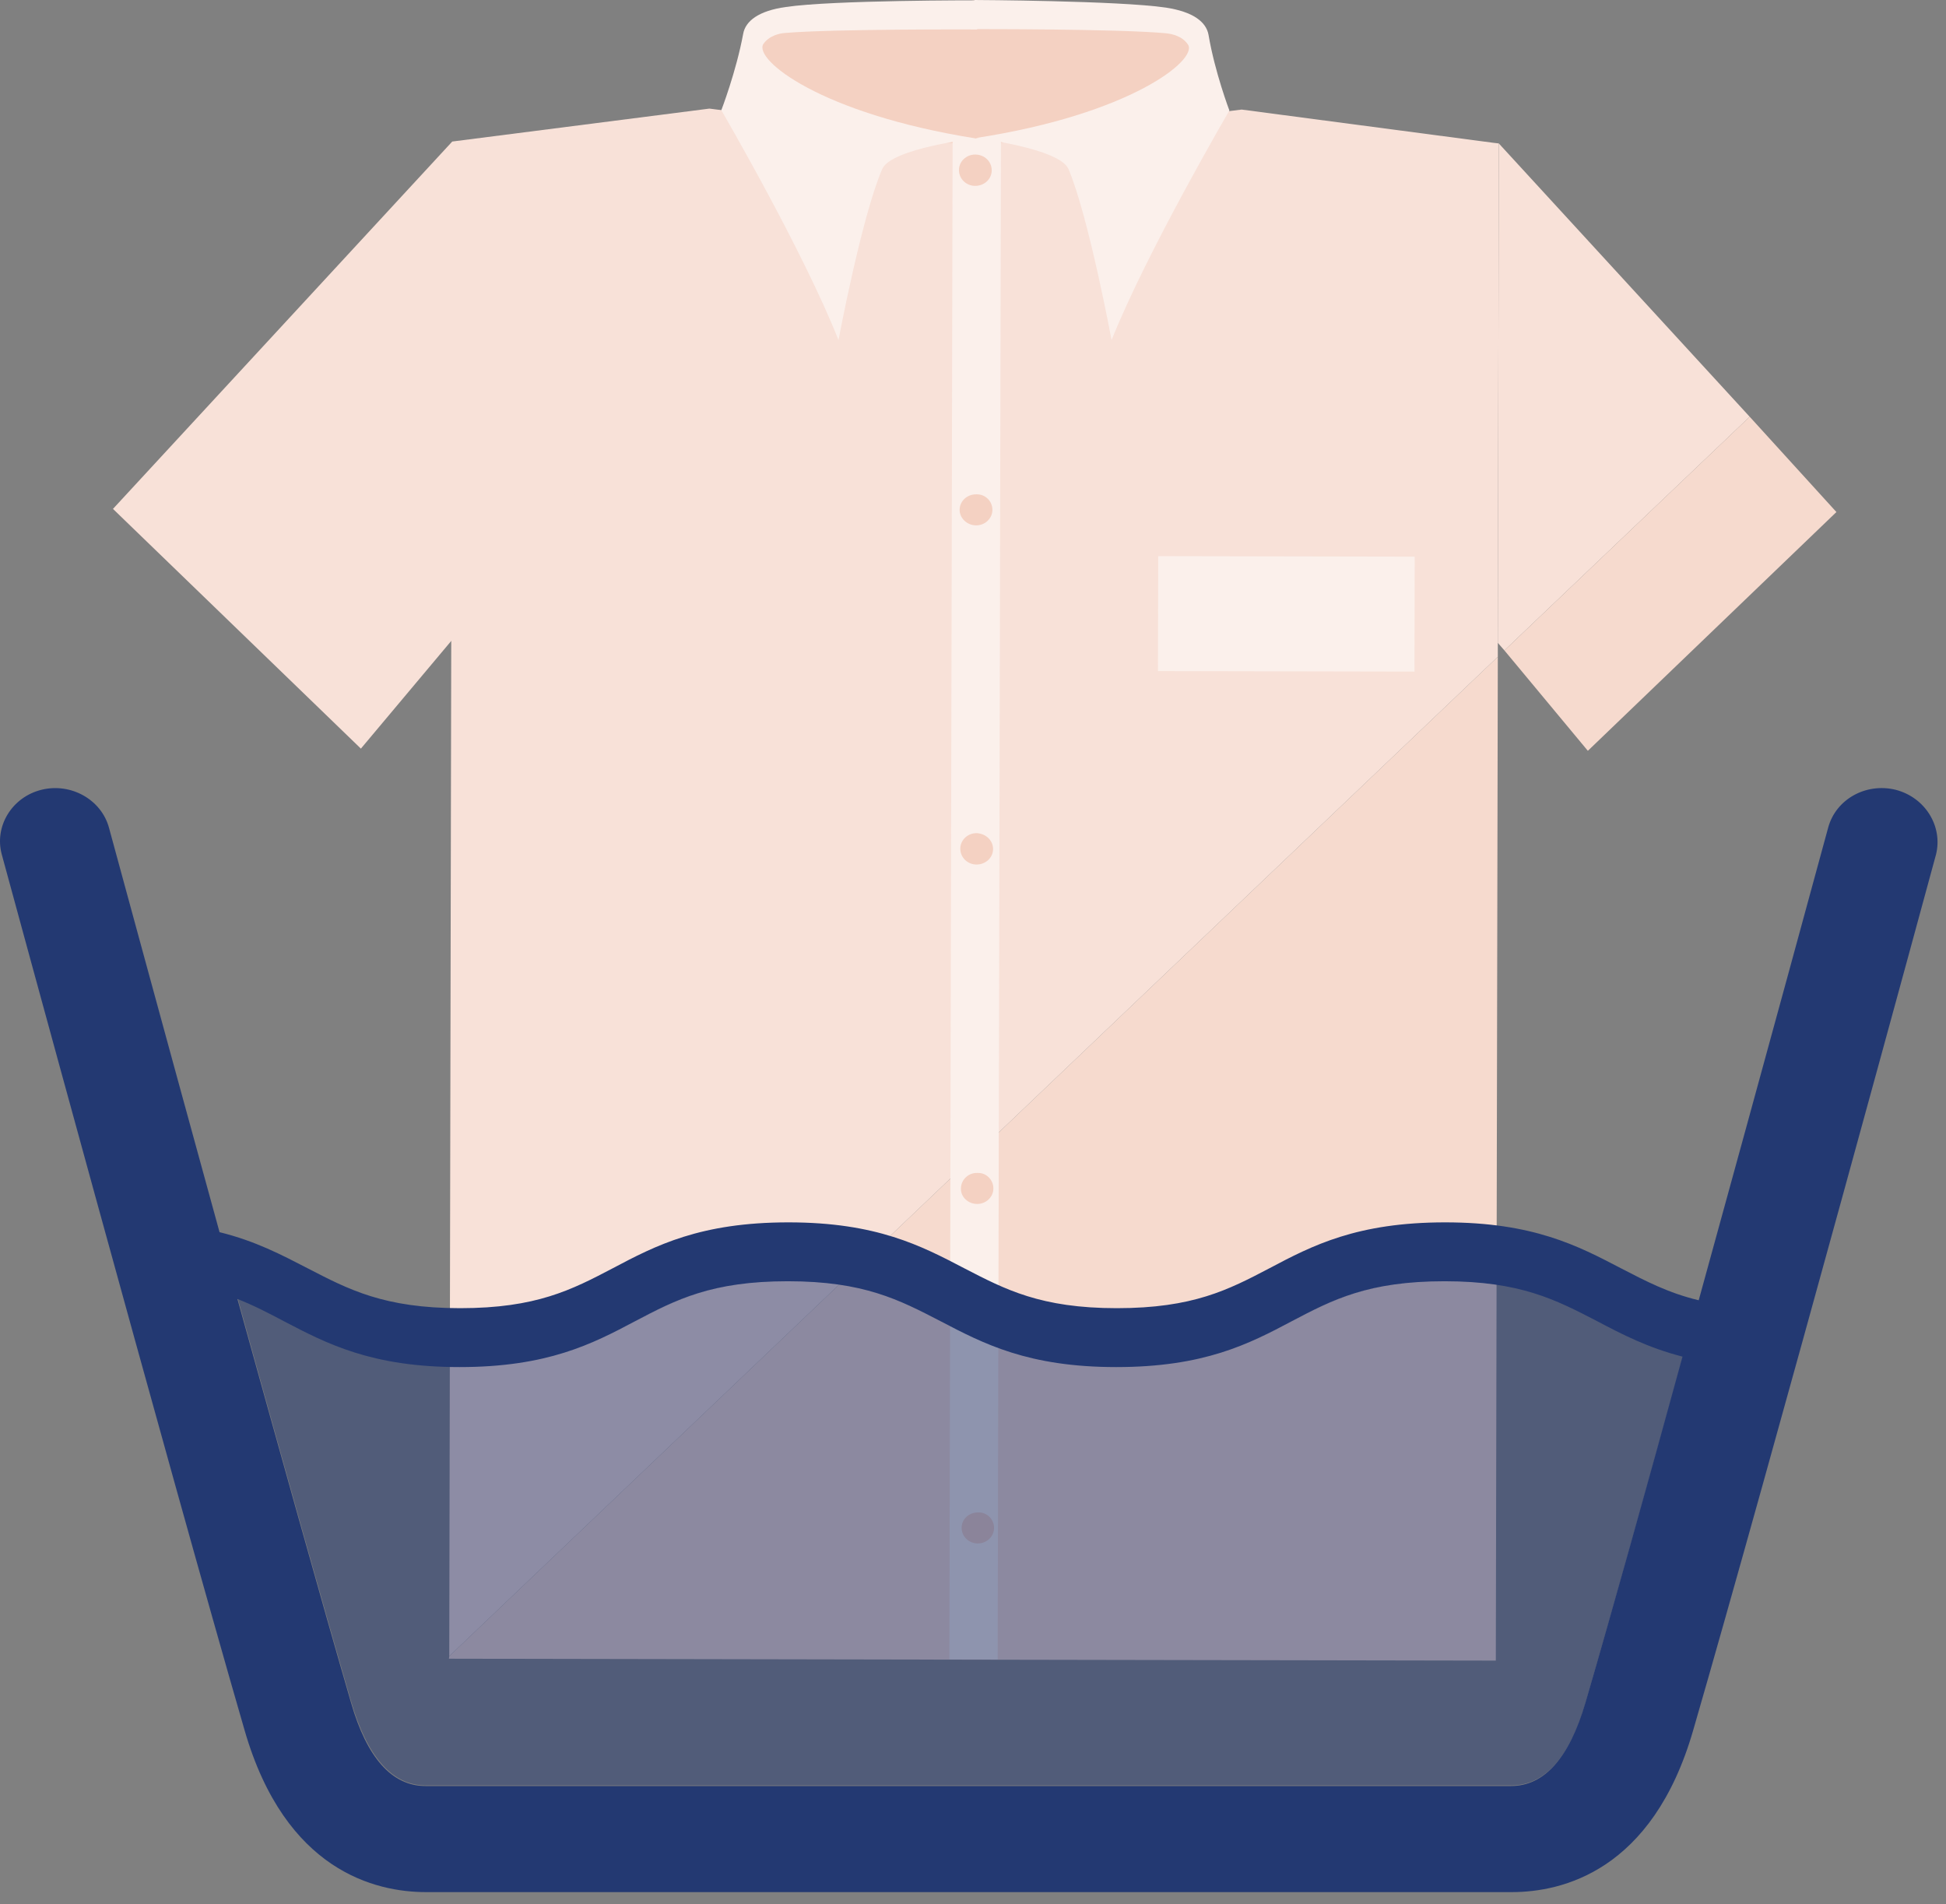 <svg width="93" height="91" viewBox="0 0 93 91" fill="none" xmlns="http://www.w3.org/2000/svg">
<rect x="0" y="0" width="93" height="91" fill="#808080" stroke="none"/>
<path d="M71.629 6.855L71.581 30.721L71.897 31.084L83.618 19.916L71.629 6.855Z" fill="#F8E1D8"/>
<path d="M71.897 31.084L75.884 35.881L87.763 24.47L83.618 19.915L71.897 31.084Z" fill="#F6DACE"/>
<path d="M21.454 79.269L46.478 79.315L71.486 79.36L71.581 31.387L21.47 79.148L21.454 79.269Z" fill="#F6DACE"/>
<path d="M71.629 6.855L71.375 6.825L59.338 5.236L46.62 6.81L33.903 5.19L21.612 6.764L21.47 79.148L71.581 31.387V30.721L71.629 6.855Z" fill="#F8E1D8"/>
<path d="M56.839 1.105C56.839 1.105 52.283 0.787 52.157 0.787C52.03 0.787 46.573 0.016 46.573 0.016C46.573 0.016 41.1 0.757 40.989 0.757C40.863 0.757 36.307 1.06 36.307 1.06L35.769 2.346L36.355 3.496C36.386 6.372 46.557 6.917 46.557 6.917C46.557 6.917 56.744 6.402 56.776 3.542L57.361 2.392L56.839 1.105Z" fill="#F4D1C2"/>
<path d="M57.756 1.665C57.645 1.044 57.013 0.56 55.716 0.363C53.454 0.03 46.573 0 46.573 0V1.392C46.573 1.392 53.438 1.377 55.716 1.589C56.016 1.619 56.507 1.725 56.776 2.134C57.25 2.86 54.023 5.463 46.62 6.598C46.62 6.598 50.638 7.082 51.065 8.081C52.03 10.367 53.122 16.253 53.122 16.253C54.814 12.016 58.753 5.282 58.753 5.282C58.753 5.282 58.057 3.45 57.756 1.665Z" fill="#FBF0EB"/>
<path d="M35.516 1.62C35.627 0.999 36.26 0.515 37.557 0.334C39.819 0.001 46.699 0.016 46.699 0.016V1.408C46.699 1.408 39.834 1.378 37.541 1.574C37.24 1.59 36.75 1.711 36.481 2.104C36.007 2.846 39.202 5.434 46.62 6.614C46.62 6.614 42.587 7.083 42.16 8.082C41.179 10.352 40.072 16.254 40.072 16.254C38.395 12.002 34.472 5.267 34.472 5.267C34.472 5.267 35.184 3.421 35.516 1.62Z" fill="#FBF0EB"/>
<path d="M21.612 6.765L5.399 24.32L17.247 35.776L32.574 17.509L21.612 6.765Z" fill="#F8E1D8"/>
<path d="M55.351 26.578L55.339 32.071L67.598 32.095L67.609 26.601L55.351 26.578Z" fill="#FBF0EB"/>
<path d="M45.526 6.617L45.37 79.304L47.679 79.308L47.836 6.622L45.526 6.617Z" fill="#FBF0EB"/>
<path d="M47.395 8.141C47.395 8.55 47.047 8.883 46.604 8.883C46.177 8.883 45.829 8.55 45.829 8.126C45.829 7.718 46.177 7.385 46.604 7.385C47.047 7.385 47.395 7.718 47.395 8.141Z" fill="#F4D1C2"/>
<path d="M47.427 24.365C47.427 24.774 47.079 25.107 46.652 25.107C46.225 25.107 45.861 24.774 45.861 24.365C45.861 23.956 46.209 23.623 46.652 23.623C47.079 23.608 47.427 23.941 47.427 24.365Z" fill="#F4D1C2"/>
<path d="M47.459 40.573C47.459 40.982 47.111 41.315 46.668 41.315C46.241 41.315 45.893 40.982 45.893 40.558C45.893 40.149 46.241 39.816 46.668 39.816C47.111 39.831 47.459 40.164 47.459 40.573Z" fill="#F4D1C2"/>
<path d="M47.474 56.796C47.474 57.204 47.126 57.537 46.699 57.537C46.272 57.537 45.908 57.204 45.924 56.796C45.924 56.387 46.272 56.039 46.715 56.054C47.142 56.039 47.474 56.387 47.474 56.796Z" fill="#F4D1C2"/>
<path d="M47.506 73.019C47.506 73.428 47.158 73.761 46.731 73.761C46.304 73.761 45.956 73.428 45.956 73.019C45.956 72.596 46.304 72.278 46.747 72.278C47.158 72.263 47.506 72.596 47.506 73.019Z" fill="#F4D1C2"/>
<path opacity="0.5" d="M69.05 61.2C65.412 61.2 63.719 62.093 61.758 63.107C59.702 64.181 57.566 65.301 53.359 65.301C49.151 65.301 47.016 64.197 44.959 63.107C42.998 62.078 41.305 61.2 37.667 61.2C34.029 61.2 32.337 62.093 30.375 63.107C28.319 64.181 26.183 65.301 21.976 65.301C17.753 65.301 15.633 64.197 13.577 63.107C12.849 62.729 12.137 62.365 11.362 62.048C13.355 69.236 15.396 76.546 16.788 81.328C17.563 83.976 18.749 85.323 20.347 85.323H46.288H72.229C73.827 85.323 75.029 83.976 75.788 81.328C77.006 77.151 78.715 71.052 80.439 64.787C78.778 64.363 77.544 63.727 76.358 63.092C74.381 62.093 72.672 61.2 69.05 61.2Z" fill="#233972"/>
<path d="M90.594 37.743C89.17 37.395 87.731 38.197 87.367 39.559C87.32 39.741 84.314 50.773 81.182 62.139C79.727 61.791 78.636 61.215 77.465 60.61C75.409 59.536 73.273 58.416 69.066 58.416C64.858 58.416 62.723 59.52 60.666 60.61C58.705 61.639 57.013 62.517 53.374 62.517C49.736 62.517 48.044 61.624 46.082 60.61C44.026 59.536 41.891 58.416 37.683 58.416C33.475 58.416 31.34 59.52 29.284 60.61C27.322 61.639 25.63 62.517 21.992 62.517C18.354 62.517 16.661 61.624 14.7 60.61C13.466 59.974 12.216 59.309 10.492 58.885C7.708 48.761 5.256 39.726 5.209 39.559C4.845 38.212 3.39 37.395 1.982 37.743C0.574 38.091 -0.28 39.484 0.084 40.831C0.163 41.118 8.104 70.326 11.694 82.705C13.64 89.424 17.958 90.423 20.362 90.423H46.304H72.245C74.65 90.423 78.968 89.424 80.913 82.705C84.504 70.326 92.445 41.133 92.524 40.831C92.856 39.484 92.002 38.106 90.594 37.743ZM75.772 81.358C74.997 84.007 73.811 85.353 72.213 85.353H46.272H20.331C18.733 85.353 17.531 84.007 16.772 81.358C15.38 76.576 13.339 69.251 11.346 62.078C12.121 62.381 12.817 62.744 13.561 63.137C15.617 64.212 17.753 65.332 21.96 65.332C26.168 65.332 28.303 64.227 30.359 63.137C32.321 62.108 34.013 61.23 37.651 61.23C41.289 61.23 42.982 62.123 44.944 63.137C47 64.212 49.135 65.332 53.343 65.332C57.55 65.332 59.686 64.227 61.742 63.137C63.703 62.108 65.396 61.23 69.034 61.23C72.672 61.23 74.365 62.123 76.326 63.137C77.528 63.773 78.762 64.409 80.407 64.832C78.699 71.067 76.99 77.181 75.772 81.358Z" fill="#233972"/>
</svg>
